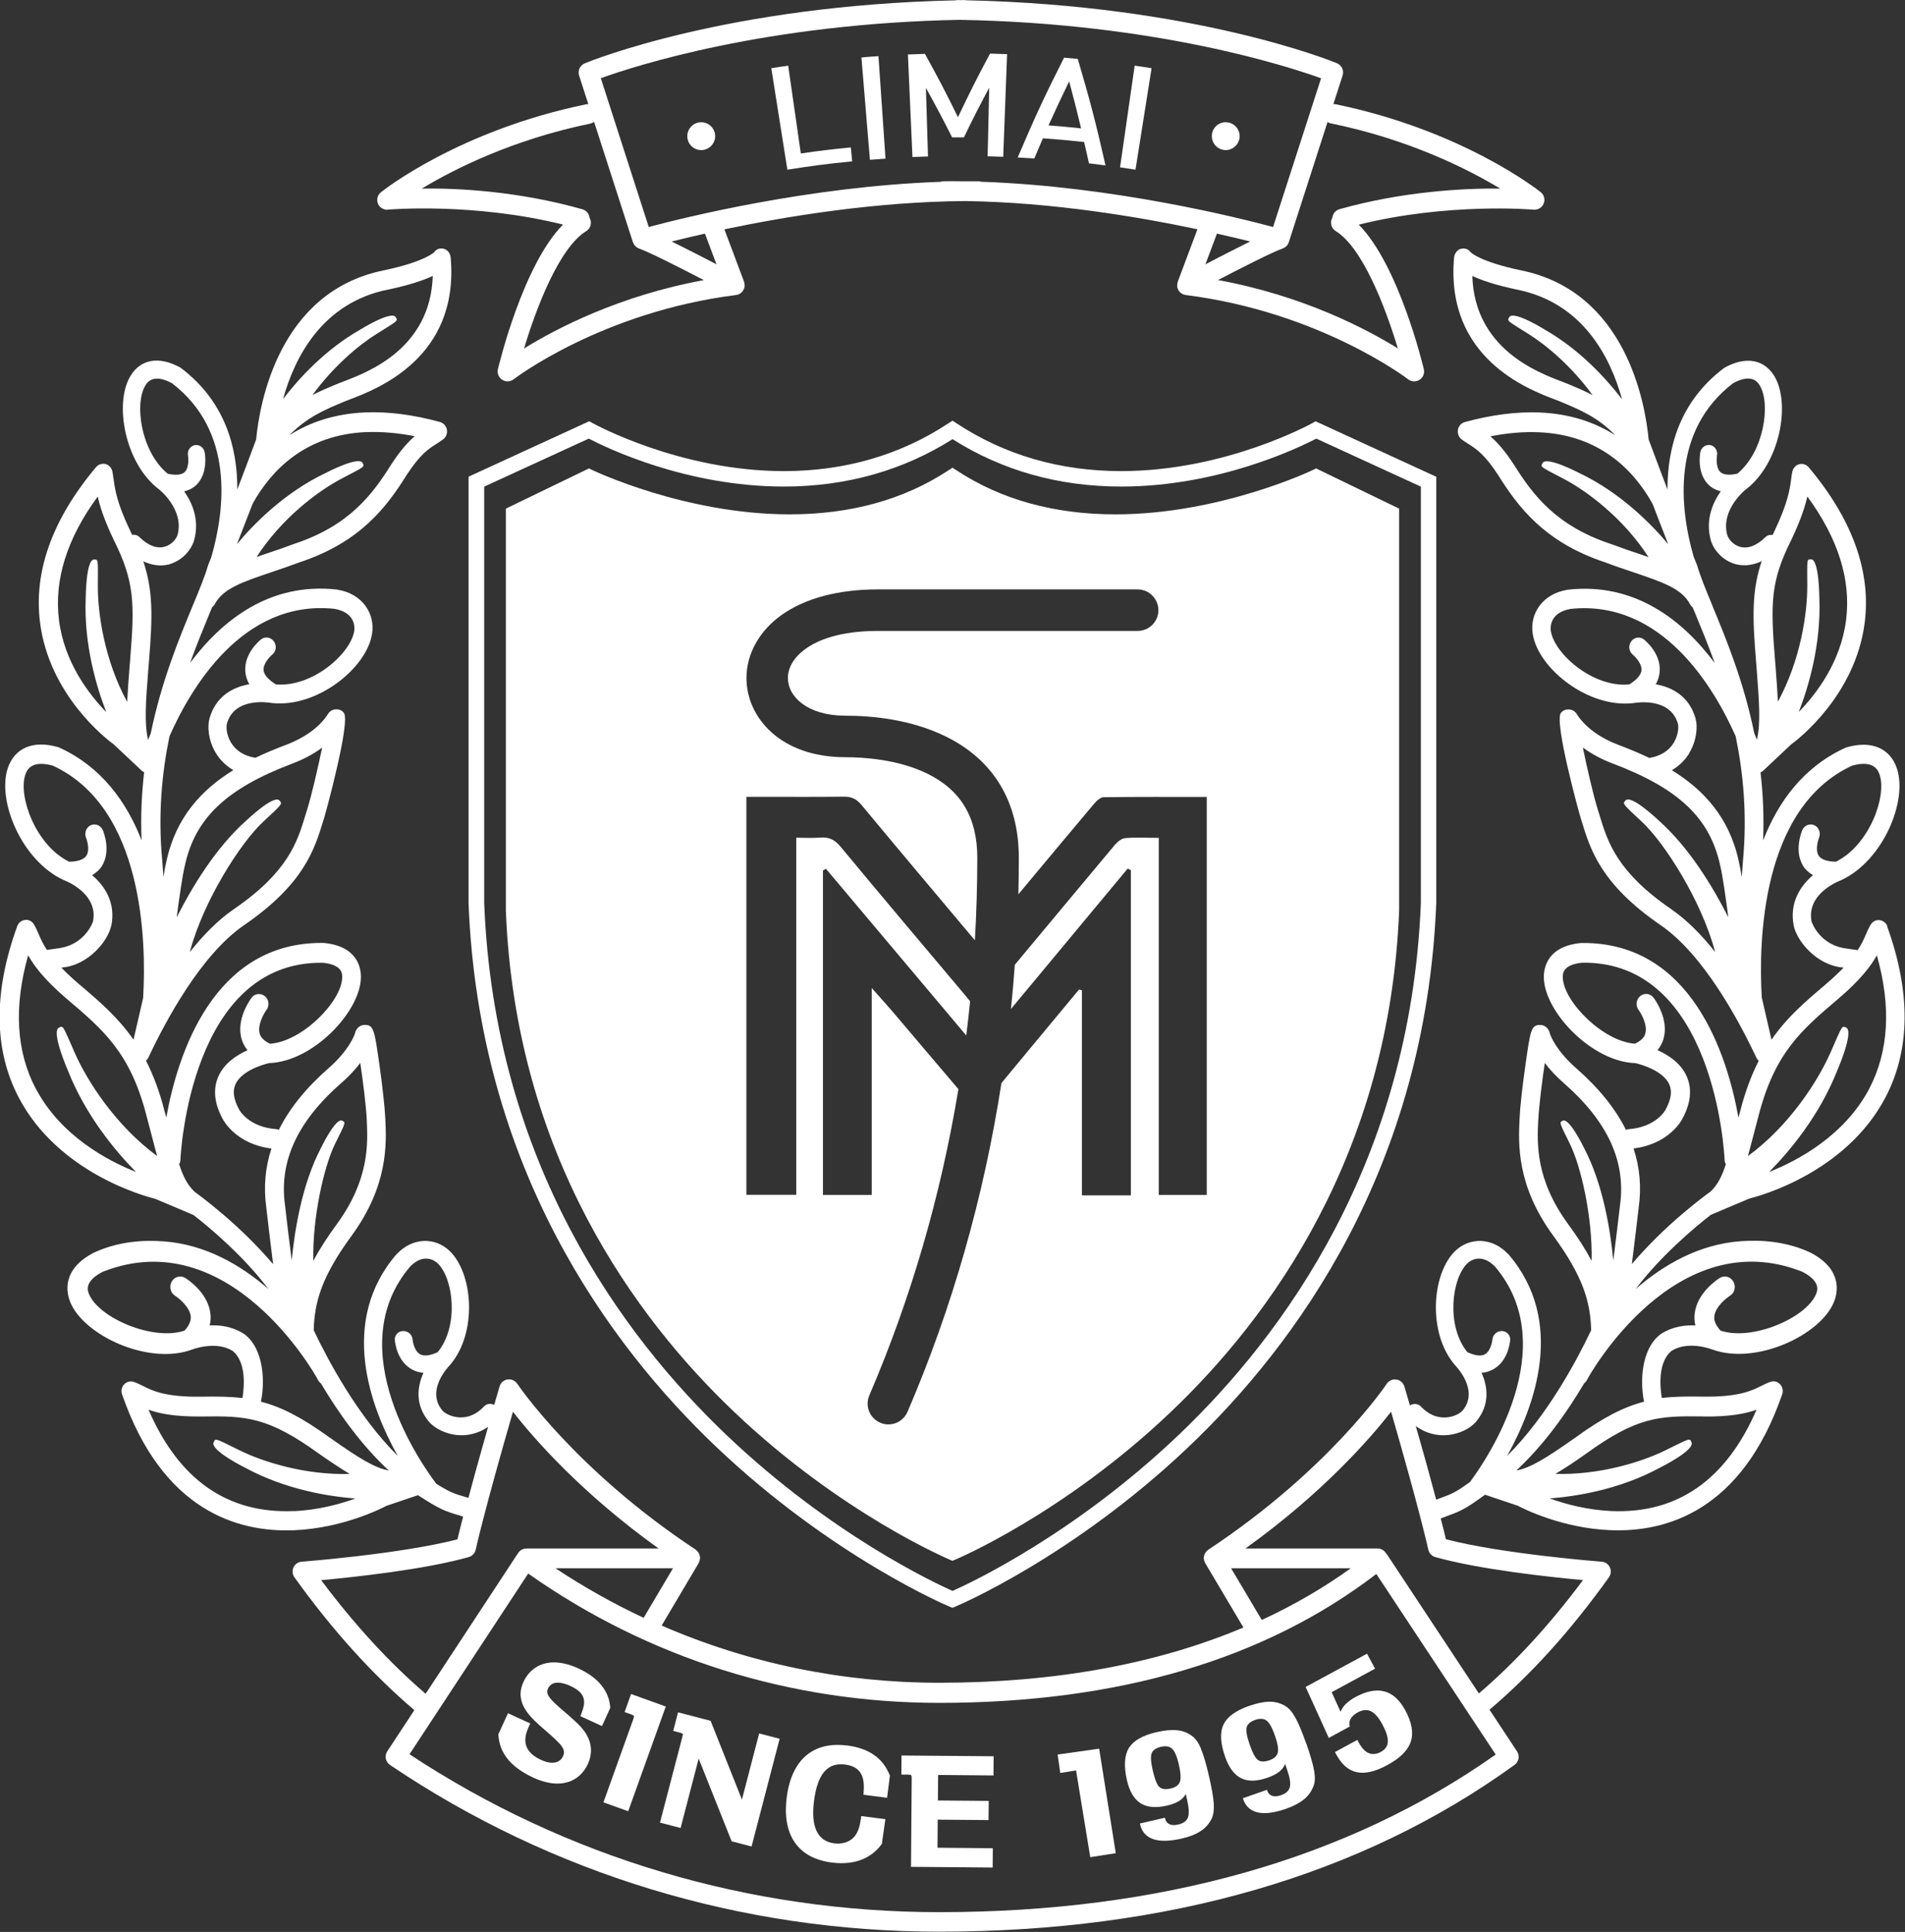 <svg xmlns="http://www.w3.org/2000/svg" id="Layer_2" data-name="Layer 2" viewBox="0 0 276.23 280.09"><rect x="0" y="0" width="276.23" height="280.09" fill="#333333" stroke="none"/><defs><style>      .cls-1 {        fill: #fff;      }    </style></defs><g id="_&#x56FE;&#x5C42;_1" data-name="&#x56FE;&#x5C42; 1"><path class="cls-1" d="M201.75,74.45v62.48c-4.54,61.13-63.64,88.13-63.64,88.13,0,0-57.24-23.29-63.64-88.13v-62.48l10.93-5.3s30.34,14.71,52.71,0c22.38,14.71,52.71,0,52.71,0l10.92,5.3ZM160.09,115.56c-.47,0-1.04.49-1.38.89-3.69,4.39-7.37,8.79-11.04,13.2.04-1.77.06-3.54.06-5.31,0-8.16-3.71-14.25-10.74-17.64-5.03-2.43-10.62-2.94-14.42-2.94-5.47,0-8.32-2.75-8.32-5.46,0-1.56.92-3.07,2.6-4.26,1.65-1.18,4.81-2.57,10.44-2.57h37.67c1.66,0,3.01-1.34,3.01-3s-1.35-3.02-3.01-3.02h-37.67c-5.71,0-10.52,1.28-13.92,3.68-3.26,2.31-5.13,5.66-5.13,9.17,0,5.7,4.92,11.48,14.33,11.48,2.6,0,7.59.3,11.81,2.34,4.94,2.39,7.33,6.38,7.33,12.23,0,4.02-.12,8.01-.35,11.97-5.58-6.64-11.04-13.11-16.44-19.62-.72-.86-1.43-1.21-2.53-1.2-4.05.05-8.11.02-12.17.02h-1.99v57.7h7.23v-51.77c1.27,0,2.37.07,3.47-.02,1.29-.11,2.13.32,2.98,1.35,5.96,7.2,12,14.33,18.01,21.47.25.3.5.6.75.92-.17,1.66-.35,3.31-.56,4.95-6.86-8.14-13.6-16.17-20.35-24.17-.15.08-.28.17-.43.26v47.03h7.07v-30c1.36,1.54,2.49,2.78,3.58,4.07,3,3.53,5.98,7.07,8.99,10.59-2.54,15.41-6.85,30.26-12.92,44.41-.65,1.53.05,3.29,1.58,3.95.39.17.79.25,1.19.25,1.17,0,2.27-.68,2.77-1.82,6.51-15.17,11.05-31.11,13.62-47.67,1.25-1.51,2.5-3.02,3.75-4.53,2.5-3.02,5.01-6.02,7.51-9.04.14.04.28.08.41.13v29.72h7.1v-47.14c-.16-.08-.31-.16-.46-.24-5.62,6.76-11.24,13.52-16.93,20.36.22-2.13.41-4.26.56-6.41,4.82-5.78,9.64-11.58,14.48-17.35.38-.45.97-.96,1.51-1.01,1.51-.14,3.04-.04,4.88-.04v51.77h6.96v-57.7c-5.06,0-9.99-.03-14.91.04"></path><g><path class="cls-1" d="M101.68,21.76c1.11,0,2.02-.91,2.02-2.02s-.91-2.02-2.02-2.02-2.02.9-2.02,2.02.9,2.02,2.02,2.02Z"></path><path class="cls-1" d="M177.73,21.76c1.11,0,2.02-.91,2.02-2.02s-.9-2.02-2.02-2.02-2.01.9-2.01,2.02.91,2.02,2.01,2.02Z"></path><path class="cls-1" d="M273.68,134.3c-.19-.5-.63-.85-1.15-.9-.52-.07-1.02.21-1.29.68-.27.45-.47.91-.68,1.39-.27.63-.6,1.38-1.19,2.28-.17-.02-1.45-.21-1.52-.22-4.06-.46-5.16-3.9-5.17-3.93-.8-4.11,4.16-5.95,4.22-5.96.02,0,.04-.02.06-.03.03-.01.06-.03.09-.04,6.01-2.84,9.58-11.43,8.01-16.15-.98-2.95-3.7-4.11-7.27-3.08-.06.01-.12.04-.18.06-6.09,2.77-9.77,7.84-11.96,13.46.15-3.48-.01-6.77-.37-9.88.12-.06.24-.12.35-.21l4.06-3.82c.99-.72,9.36-7.12,10.7-17.71.93-7.4-1.8-14.97-8.13-22.5-.34-.4-.88-.57-1.38-.44-.5.14-.88.56-.99,1.09-.08.37-.13.75-.18,1.16-.21,1.49-.47,3.36-2.41,7.45-.1.19-.18.37-.27.56-.36-.06-.75.03-1.04.31-1.28,1.26-2.56,1.73-3.71,1.4-.97-.29-1.67-1.12-1.84-1.75-.95-3.66,2.67-6.54,2.71-6.56,4.92-3.72,6.53-12.39,4.16-16.39-1.47-2.48-4.17-2.96-7.22-1.28-.05.03-.1.06-.15.1-6.32,4.79-8.17,11.41-8.15,17.58-1.07-2.81-2.03-5.37-2.73-7.25-.49-5.17-3.26-21.46-18.54-24.53-5.94-1.25-7.26-2.6-7.27-2.62-.34-.48-.89-.64-1.44-.49-.55.16-.91.69-.97,1.28-1.25,14.55,10.73,19.08,14.67,20.57.29.12.55.21.74.29,2.89,1.21,5.44,2.27,7.98,4.89-2.89-1.85-6.5-3.12-10.99-3.31-3.31-.13-6.96.33-10.84,1.39-.51.14-.9.57-.99,1.11-.1.54.11,1.09.54,1.41.31.23.64.44.97.65,1.16.74,2.35,1.5,4.32,4.52,2.87,4.58,6.68,9.72,15.49,12.64,1.45.55,2.85,1.02,4.14,1.45,4.22,1.43,7.01,2.37,8.18,4.62.1.19.24.34.39.46.12.28.23.55.35.84.88,2.13,1.88,4.55,2.85,7.24-4.58-6.14-11.51-11.72-21.28-10.64-.06.02-.12.03-.19.04-3.4.57-5.43,3.36-4.91,6.44.83,4.97,8.02,10.7,14.52,9.97,0,0,0,0,0,0,0,0,0,0,.01,0,0,0,0,0,.01,0,.46-.08,5.4-.9,6.5,2.99.11.39.11,1.57-.6,2.75-.73,1.19-1.92,1.93-3.53,2.2,0,0-.01,0-.02,0-1.44-.69-2.92-1.3-4.37-1.85-2.83-1.06-5.02-2.68-6.18-4.56-.48-.77-1.73-.84-2.27-.11-1,1.36,2.73,14.79,2.78,14.93l.24.78c1.24,4.06,2.77,9.11,11.45,15.06,6.23,4.27,11.38,13.88,13.89,19.24.08.17.2.31.33.42-1.04,2.04-1.95,4.41-2.69,7.31-.09.32-.16.62-.25.93-1.64-9.12-6.79-25.42-22.64-25.32-.06,0-.1,0-.16,0-4.99.46-5.45,3.69-5.42,5.06.12,4.97,6.97,12.15,13.26,12.36,1.17.25,4.09,1.21,4.93,3.08.45,1.01.26,2.21-.56,3.71-.07.12-1.42,2.5-5.37,2.79-.13,0-.24.06-.35.1-1.54-3.1-3.95-6.09-7.27-8.99-2.76-2.42-3.69-4.62-3.79-5.07-.14-.62-.68-1.13-1.29-1.15-1.4-.06-1.5.63-2.25,5.95-.44,3.13-.76,5.98-.83,7.63-.17,3.61-.47,9.67,4.9,16.99,4.33,5.92,5.38,9.61,5.48,13.68-1.99,4.2-6.31,12.38-12.19,18.23,4.02-7.2,8.54-19.47.23-29.2-.05-.04-.09-.08-.13-.12-2.24-2.35-5.47-2.44-7.6-.42-3.42,3.27-4.07,11.87-.08,16.54,0,0,0,0,0,0,0,0,0,0,0,0,0,0,0,0,0,0,.28.3,3.57,3.72,1.11,6.64-.24.29-1.17.92-2.45.98-1.31.06-2.51-.46-3.57-1.58-.41-.44-1.08-.49-1.6-.17-.26-.88-.52-1.79-.8-2.74-.16-.53-.61-.93-1.16-1.01-.55-.08-1.11.16-1.41.63-.08.13-8.38,12.49-25.88,24.05-.04.03-.07.07-.11.1-.07.06-.13.12-.19.19-.06.07-.11.15-.16.23-.04.08-.08.15-.1.24-.03.09-.05.18-.06.28,0,.05-.03.1-.03.16,0,.04.02.07.02.1,0,.09.03.18.06.27.03.09.05.18.1.27.01.03.01.06.03.08l5.55,9.35c-12.61,5.31-27.36,8.01-44.12,8.01-14.08,0-27.7-2.84-40.24-8.29l5.38-9.08s.02-.06.03-.09c.04-.08.07-.17.09-.25.03-.1.05-.19.06-.29,0-.03.02-.06.02-.09,0-.05-.02-.09-.03-.14-.01-.11-.03-.21-.06-.31-.03-.08-.06-.15-.09-.22-.05-.09-.1-.17-.16-.24-.06-.07-.12-.12-.18-.18-.04-.03-.06-.08-.11-.11-17.46-11.53-25.79-23.92-25.88-24.05-.31-.47-.84-.7-1.41-.63-.55.08-1.01.48-1.16,1.01-.27.92-.53,1.81-.78,2.67-.5-.24-1.1-.18-1.48.24-1.05,1.11-2.26,1.64-3.57,1.58-1.28-.07-2.2-.69-2.45-.98-2.45-2.91.8-6.32,1.1-6.63,0,0,0,0,0,0,0,0,0,0,0,0,0,0,0,0,0,0,4-4.67,3.35-13.27-.08-16.54-2.13-2.02-5.36-1.93-7.6.42-.04.04-.09.08-.13.12-8.31,9.74-3.8,22.01.23,29.2-5.88-5.85-10.2-14.03-12.19-18.23.1-4.07,1.15-7.77,5.48-13.68,5.36-7.33,5.07-13.39,4.9-17-.08-1.64-.39-4.5-.83-7.63-.75-5.32-.85-6-2.25-5.95-.62.03-1.16.53-1.3,1.15-.1.45-1.03,2.65-3.79,5.07-3.32,2.9-5.73,5.89-7.27,8.99-.12-.04-.23-.09-.36-.1-3.95-.29-5.3-2.67-5.37-2.79-.82-1.5-1.01-2.71-.56-3.71.83-1.87,3.75-2.83,4.92-3.08,6.29-.21,13.15-7.39,13.27-12.36.04-1.37-.43-4.6-5.42-5.06-.06,0-.1,0-.15,0-15.86-.1-21.01,16.2-22.65,25.32-.08-.31-.16-.61-.25-.93-.74-2.9-1.65-5.27-2.69-7.31.13-.12.25-.26.33-.42,2.51-5.36,7.66-14.97,13.9-19.24,8.67-5.95,10.21-11,11.45-15.06l.24-.78c.04-.13,3.77-13.57,2.77-14.93-.54-.74-1.79-.67-2.27.11-1.16,1.87-3.35,3.49-6.18,4.55-1.46.55-2.93,1.16-4.37,1.85,0,0-.01,0-.02,0-1.61-.26-2.8-1.01-3.52-2.2-.71-1.17-.71-2.35-.6-2.75,1.1-3.89,6.05-3.07,6.5-2.99,0,0,0,0,.01,0,0,0,0,0,.01,0,0,0,0,0,0,0,6.5.73,13.69-5,14.52-9.97.51-3.08-1.5-5.87-4.91-6.44-.07,0-.13-.02-.19-.04-9.76-1.08-16.69,4.5-21.28,10.64.97-2.69,1.97-5.11,2.85-7.24.12-.29.23-.56.35-.84.15-.12.29-.26.39-.45,1.17-2.24,3.96-3.19,8.18-4.62,1.29-.43,2.69-.91,4.14-1.45,8.81-2.91,12.62-8.06,15.49-12.64,1.97-3.02,3.16-3.78,4.32-4.52.33-.21.65-.42.97-.65.43-.32.64-.87.55-1.41-.1-.54-.49-.96-1-1.11-3.88-1.06-7.52-1.53-10.84-1.39-4.5.19-8.11,1.46-11,3.31,2.55-2.61,5.09-3.68,7.99-4.89.19-.07.44-.17.74-.29,3.93-1.49,15.92-6.02,14.66-20.56-.05-.59-.41-1.12-.96-1.28-.55-.16-1.1,0-1.44.49-.01.01-1.33,1.36-7.27,2.62-15.29,3.07-18.05,19.37-18.54,24.53-.7,1.88-1.66,4.44-2.73,7.24.02-6.18-1.83-12.8-8.15-17.59-.04-.04-.1-.07-.15-.1-3.05-1.68-5.75-1.21-7.22,1.28-2.37,4-.76,12.67,4.16,16.39.04.03,3.66,2.9,2.71,6.56-.17.63-.87,1.47-1.85,1.75-1.15.34-2.43-.14-3.71-1.4-.29-.28-.67-.37-1.04-.31-.09-.19-.17-.37-.27-.56-1.95-4.09-2.2-5.96-2.41-7.45-.06-.41-.11-.78-.18-1.16-.1-.53-.49-.95-.99-1.09-.5-.13-1.04.04-1.38.44-6.33,7.53-9.06,15.11-8.13,22.5,1.33,10.59,9.71,16.99,10.7,17.71l4.06,3.81c.1.1.22.16.34.21-.36,3.11-.52,6.4-.37,9.88-2.19-5.62-5.87-10.69-11.96-13.46-.05-.02-.11-.05-.18-.06-3.57-1.03-6.29.12-7.27,3.08-1.56,4.72,2,13.31,8.01,16.15.03.01.05.03.08.04.02,0,.04.02.06.03.05,0,5.02,1.85,4.22,5.96,0,.03-1.11,3.47-5.17,3.93-.06,0-1.35.2-1.52.22-.59-.9-.92-1.65-1.19-2.28-.21-.48-.4-.94-.67-1.39-.27-.47-.77-.75-1.29-.68-.52.04-.97.4-1.15.9-3.48,9.58-3.41,17.93.21,24.84,5.74,10.95,18.31,14.33,19.76,14.68l5.59,2.36c2.45,1.91,7.23,5.93,10.87,10.74-3.93-3.42-9.08-6.47-15.19-6.92-3.06-.23-6.67.05-10.02,1.59-.05.02-.1.05-.15.07-4.7,2.45-3.92,5.82-3.38,7.16,1.98,4.84,11.34,9.16,17.59,6.89.02,0,.03-.01.05-.02.04-.02.09-.02.13-.04.03-.01,3.36-1.28,5.79.24,1.84,1.54,1.74,4.69,1.41,6.83-1.8-.22-3.71-.24-5.97-.2-5.22.07-7.09-.86-8.45-1.55-.44-.22-.86-.43-1.33-.59-.5-.18-1.04-.03-1.41.35-.36.38-.48.95-.3,1.46,5.86,16.89,16.79,20.02,24.93,19.69,6.94-.28,12.54-3.08,13.41-3.54l4.56-1.54c3.16,2.04,3.88,2.3,5.8,2.87.23.07.48.14.75.23-.4,1.54-.66,2.63-.82,3.3-8.22,2.13-22.43,3.23-22.58,3.24-.52.04-.97.35-1.19.82-.22.47-.17,1.02.13,1.44,5.5,7.67,11.35,14.13,17.39,19.26l-3.93,5.98c-.43.66-.25,1.53.4,1.97,23.43,15.81,50.96,24.17,79.59,24.17,33.25,0,61.33-8.14,83.48-24.19.62-.45.78-1.31.35-1.95l-3.99-6.04c6.07-5.14,11.78-11.47,17.32-19.2.3-.42.35-.97.13-1.44-.22-.47-.67-.78-1.19-.82-.15-.01-14.35-1.11-22.58-3.25-.15-.63-.39-1.63-.75-3.02.41-.16.78-.29,1.08-.41,1.83-.67,2.54-.98,5.34-3.03l4.75,1.6c.87.46,6.47,3.26,13.41,3.54,8.14.34,19.08-2.8,24.93-19.69.18-.51.06-1.07-.3-1.46-.36-.39-.91-.53-1.41-.35-.47.16-.89.37-1.33.59-1.36.68-3.23,1.62-8.45,1.55-2.26-.04-4.17-.02-5.97.2-.34-2.14-.43-5.29,1.41-6.83,2.42-1.53,5.75-.26,5.78-.24.04.02.09.03.14.04.01,0,.03,0,.04.01,6.25,2.27,15.61-2.05,17.59-6.89.55-1.34,1.31-4.71-3.38-7.16-.04-.02-.09-.04-.15-.07-3.35-1.54-6.95-1.82-10.02-1.59-6.11.45-11.25,3.5-15.19,6.92,3.65-4.81,8.43-8.83,10.88-10.74l5.58-2.36c1.45-.36,14.02-3.73,19.76-14.68,3.62-6.91,3.69-15.26.22-24.84ZM259.74,78.28c1.38-2.9,2-4.86,2.33-6.3,4.46,6.08,6.35,12.08,5.62,17.88-.76,6.1-4.3,10.73-6.86,13.36,1.34-3.46,3.27-9.72,2.98-16.59,0,0-.03-5.64-1.23-5.54-.6,0-.54-.08-.52,3.8.02,4.06-1,10.89-4.26,16.83-.07-1.49-.19-3.13-.33-4.96l-.1-1.27c-.66-8.11-.62-11.23,2.38-17.23ZM226.45,55.31c-3.56-1.35-12.63-4.79-12.96-15.3,1.34.62,3.38,1.33,6.49,1.98,9.53,1.91,13.53,9.79,15.22,15.89-2.3-2.99-6.1-7.17-11.18-10.08,0,0-4.64-2.9-5.19-1.79-.31.53-.35.43,2.84,2.43,2.62,1.64,6.27,4.73,9.25,8.83-1.17-.6-2.35-1.1-3.55-1.6-.32-.13-.6-.24-.92-.36ZM233.62,78.88c-8.01-2.65-11.36-7.15-14.1-11.52-1.36-2.09-2.47-3.3-3.41-4.1,2.49-.49,4.84-.69,7.02-.59,8.8.36,13.76,5.47,16.5,10.38.73,1.91,1.5,3.9,2.27,5.85-2.35-2.8-6.86-7.46-12.92-10.33,0,0-4.86-2.55-5.33-1.39-.27.55-.32.46,3.03,2.21,3.46,1.8,8.76,5.79,12.36,11.38-.43-.15-.86-.29-1.31-.45-1.26-.42-2.63-.89-4.1-1.44ZM248.3,87.79c-.95-2.29-1.76-4.26-2.19-5.75-.01-.05-.03-.1-.05-.15-.16-.39-.32-.79-.48-1.19-2.01-7.02-3.28-18.25,5.73-25.15,2.77-1.5,3.62-.08,3.89.39,1.55,2.62.62,9.52-3.28,12.73-.88.19-1.95.28-2.5-.27-.62-.63-.51-2.02-.45-2.36.13-.7-.3-1.38-.97-1.51-.67-.13-1.31.33-1.45,1.03-.05.3-.51,3.01,1.16,4.69.49.49,1.1.8,1.8.98-1.16,1.66-2.22,4.09-1.47,6.98.35,1.36,1.58,2.98,3.55,3.56.82.23,2.21.38,3.86-.42-1.44,4.31-1.35,8.03-.83,14.39l.1,1.25c.36,4.68.6,7.86.04,10.25-.12-.3-.25-.61-.39-.94-1.53-7.52-4.1-13.73-6.09-18.53ZM244.94,109.18c1.09-1.81,1.25-3.82.92-5.01-.91-3.23-3.4-4.55-5.77-4.96.33-.59.53-1.21.57-1.86.19-2.6-2.03-4.43-2.28-4.64-.58-.45-1.42-.34-1.86.28-.44.61-.33,1.47.25,1.93.35.29,1.32,1.3,1.25,2.24-.07.83-.96,1.57-1.78,2.07-5.26.48-10.81-4.42-11.36-7.71-.1-.59-.15-2.71,2.85-3.24,13.32-1.41,20.88,11.54,23.95,18.47,1.1,5.34,1.67,11.35,1.06,17.98-.07.82-.13,1.62-.18,2.43-.16-.96-.31-1.76-.43-2.27-1.37-6.43-5.18-10.44-9.71-13.23,1.25-.72,2.05-1.67,2.54-2.48ZM242.31,131.79c-7.86-5.39-9.19-9.73-10.36-13.56l-.25-.81c-.69-2.21-1.57-6.05-2.18-9.04,1.24.91,2.7,1.7,4.32,2.31,9.61,3.63,14.13,7.93,15.61,14.86.31,1.25.77,4.46,1.16,7.43-2.25-4.43-5.67-10.09-10.06-14,0,0-4.09-3.91-4.86-2.91-.42.46-.48.41,2.37,3.05,3.29,3.05,8.67,11.46,10.64,18.9-1.95-2.47-4.1-4.65-6.4-6.23ZM255.48,144.74c0-.06-.01-.11-.02-.17-.46-7.85-.16-27.46,13.11-33.57,3.24-.9,3.8.79,3.99,1.35,1.04,3.13-1.51,10.19-6.35,12.58-.96-.02-2.07-.19-2.51-.9-.51-.8-.08-2.23.06-2.56.29-.71,0-1.52-.68-1.83-.67-.31-1.45.02-1.75.72-.13.31-1.21,3.05.15,5.22.35.55.84.96,1.41,1.3-1.85,1.56-3.43,4-2.8,7.3.42,2.18,3.31,5.82,7.24,6.1-.67.7-1.48,1.47-2.5,2.34-2.95,2.5-5.68,4.82-7.96,8.11l-1.38-5.99ZM223.06,162.34c.1-2.05.54-5.57.94-8.24.69.91,1.59,1.91,2.74,2.91,6.38,5.58,9.06,11.39,8.16,17.75-.14,1.34-.59,5-.97,7.99-.43-4.5-1.5-11.09-4.22-16.28,0,0-2.19-4.55-3.13-3.98-.48.25-.51.18,1.03,3.29,1.62,3.23,3.32,10.63,3.18,17.02-.88-1.66-1.99-3.4-3.4-5.32-4.76-6.51-4.51-11.71-4.34-15.15ZM209.65,208.07c1.98-.1,3.62-1.05,4.37-1.94,2.03-2.41,1.74-5.04.81-7.1.63-.05,1.21-.23,1.75-.54,2.12-1.22,2.37-3.91,2.4-4.22.05-.69-.49-1.28-1.2-1.3-.7-.02-1.31.52-1.37,1.21-.04.42-.31,1.71-1.07,2.15-.69.4-1.73.09-2.56-.29-3.14-3.84-2.27-10.73,0-12.89.4-.39,2.02-1.55,4.02.5,9.85,11.64-1.16,27.87-3.65,31.21-2.1,1.52-2.67,1.73-4.08,2.25-.25.09-.52.19-.82.31-.7-2.64-1.66-6.16-2.96-10.67,1.6,1.16,3.2,1.39,4.36,1.32ZM178.51,227.36h17.37c-4,2.87-8.31,5.37-12.92,7.5l-4.45-7.5ZM80.54,227.36h17.05l-4.26,7.19c-4.41-2.07-8.69-4.47-12.79-7.19ZM59.44,183.65c2-2.05,3.62-.89,4.02-.5,2.27,2.16,3.15,9.06,0,12.89-.83.38-1.87.69-2.56.29-.77-.43-1.04-1.72-1.08-2.15-.05-.69-.66-1.23-1.37-1.21-.71.02-1.25.6-1.2,1.3.03.31.28,2.99,2.4,4.22.54.31,1.12.49,1.75.54-.93,2.06-1.22,4.69.81,7.1.75.88,2.39,1.84,4.38,1.94,1.11.06,2.64-.15,4.18-1.2-1.23,4.31-2.16,7.7-2.85,10.29-.23-.07-.46-.14-.66-.2-1.39-.41-1.98-.59-3.99-1.84-2.04-2.67-13.97-19.48-3.83-31.46ZM49.5,157.01c1.15-1,2.05-2,2.74-2.91.4,2.67.84,6.19.94,8.24.16,3.44.41,8.64-4.35,15.15-1.41,1.93-2.53,3.66-3.4,5.32-.14-6.39,1.57-13.79,3.18-17.03,1.55-3.1,1.52-3.04,1.03-3.29-.94-.57-3.12,3.98-3.12,3.98-2.71,5.19-3.79,11.78-4.22,16.27-.38-2.99-.83-6.65-.97-7.99-.89-6.36,1.78-12.16,8.17-17.75ZM42.39,110.7c1.62-.61,3.08-1.39,4.32-2.31-.62,2.98-1.5,6.83-2.19,9.04l-.25.81c-1.17,3.83-2.49,8.17-10.35,13.56-2.31,1.58-4.45,3.77-6.4,6.23,1.97-7.44,7.36-15.85,10.65-18.9,2.85-2.64,2.78-2.58,2.37-3.05-.77-1-4.86,2.91-4.86,2.91-4.39,3.91-7.81,9.57-10.06,14,.39-2.97.85-6.17,1.17-7.43,1.48-6.92,6-11.23,15.61-14.86ZM48.51,88.27c3,.53,2.95,2.65,2.85,3.24-.55,3.29-6.1,8.18-11.36,7.71-.82-.51-1.71-1.24-1.78-2.07-.07-.94.9-1.95,1.25-2.24.58-.46.69-1.32.24-1.93-.44-.62-1.28-.73-1.86-.28-.25.21-2.47,2.04-2.28,4.64.05.65.24,1.27.58,1.86-2.37.41-4.86,1.73-5.77,4.96-.33,1.19-.18,3.21.92,5.01.49.81,1.29,1.76,2.54,2.48-4.53,2.79-8.34,6.8-9.71,13.23-.13.51-.28,1.3-.43,2.25-.05-.8-.11-1.6-.18-2.41-.62-6.64-.05-12.65,1.06-17.99,3.06-6.94,10.63-19.88,23.94-18.46ZM53.12,62.65c2.18-.09,4.53.11,7.02.59-.94.8-2.05,2.01-3.41,4.1-2.75,4.38-6.1,8.88-14.1,11.52-1.47.55-2.84,1.02-4.11,1.44-.45.15-.88.3-1.31.45,3.6-5.59,8.9-9.58,12.36-11.38,3.34-1.75,3.29-1.66,3.03-2.21-.47-1.16-5.33,1.39-5.33,1.39-6.06,2.86-10.57,7.52-12.91,10.33.77-1.96,1.54-3.95,2.28-5.87,2.74-4.91,7.7-10.01,16.5-10.37ZM56.26,41.99c3.11-.66,5.15-1.36,6.49-1.98-.33,10.52-9.4,13.95-12.96,15.3-.33.12-.61.23-.93.36-1.2.5-2.38,1-3.55,1.6,2.99-4.1,6.64-7.2,9.25-8.83,3.19-1.99,3.15-1.9,2.84-2.43-.55-1.1-5.19,1.79-5.19,1.79-5.08,2.9-8.88,7.07-11.17,10.06,1.69-6.09,5.7-13.96,15.22-15.88ZM24.63,81.78c1.96-.59,3.19-2.21,3.55-3.56.75-2.89-.3-5.32-1.47-6.98.7-.18,1.32-.48,1.81-.98,1.66-1.68,1.21-4.39,1.16-4.69-.13-.7-.78-1.16-1.45-1.03-.67.14-1.1.81-.97,1.51.06.34.17,1.72-.45,2.36-.54.55-1.61.46-2.49.27-3.9-3.21-4.83-10.11-3.28-12.73.28-.47,1.12-1.89,3.9-.39,9.04,6.92,7.72,18.2,5.7,25.22-.15.37-.3.75-.45,1.12-.02.05-.04.1-.05.15-.42,1.49-1.24,3.46-2.19,5.75-1.99,4.8-4.55,11.01-6.09,18.53-.14.33-.27.64-.39.93-.56-2.39-.33-5.57.04-10.25l.1-1.25c.52-6.37.6-10.08-.83-14.39,1.65.8,3.05.65,3.86.42ZM8.55,89.87c-.72-5.8,1.16-11.81,5.62-17.88.32,1.44.94,3.39,2.33,6.3,3,6,3.04,9.12,2.38,17.23l-.1,1.27c-.14,1.83-.27,3.47-.34,4.96-3.26-5.94-4.28-12.78-4.25-16.83.02-3.88.07-3.79-.53-3.8-1.2-.1-1.23,5.54-1.23,5.54-.3,6.86,1.64,13.13,2.98,16.58-2.56-2.63-6.1-7.26-6.86-13.36ZM16.15,134.18c.64-3.3-.94-5.74-2.8-7.3.57-.34,1.07-.75,1.41-1.3,1.36-2.17.29-4.9.15-5.22-.3-.7-1.08-1.02-1.75-.72-.67.31-.97,1.12-.68,1.83.14.33.57,1.76.06,2.56-.44.71-1.56.88-2.52.9-4.85-2.39-7.39-9.46-6.36-12.58.19-.56.74-2.25,3.99-1.35,13.27,6.11,13.56,25.72,13.11,33.57,0,.06-.01.12-.02.18l-1.38,5.98c-2.29-3.29-5.01-5.61-7.97-8.11-1.01-.87-1.83-1.64-2.5-2.34,3.93-.28,6.82-3.93,7.24-6.1ZM5.17,157.8c-2.83-5.4-3.18-11.87-1.09-19.3.87,1.55,2.37,3.55,5.59,6.3,5.36,4.55,9.24,7.83,11.6,17.06.3,1.13.57,2.15.81,3.09.25.97.48,1.84.71,2.65-6.03-4.42-10.18-10.91-11.99-15.05-1.71-3.91-1.62-3.85-2.22-3.58-1.25.48,1.24,6.17,1.24,6.17,2.61,6.64,6.99,11.82,9.9,14.77-4.16-1.65-10.94-5.26-14.54-12.11ZM28.19,172.75c-1.01-.97-1.62-2.14-2.21-3.96.1-.19.17-.39.18-.61.03-.81,1.44-28.88,20.65-28.6,2.85.28,2.82,1.62,2.81,2.13-.08,3.52-5.87,9.32-10.47,9.61-1.23-.58-1.43-1.24-1.5-1.48-.34-1.24.6-2.9,1-3.44.46-.62.34-1.51-.26-1.99-.6-.48-1.47-.37-1.92.25-.23.31-2.23,3.1-1.46,5.91.14.51.41,1.11.88,1.69-1.56.7-3.36,1.87-4.21,3.76-.84,1.87-.61,4,.65,6.27.08.15,1.92,3.6,7.03,4.22-.91,2.77-1.16,5.62-.74,8.6.14,1.38.61,5.14.98,8.17-4.82-5.7-10.53-9.88-11.43-10.53ZM37.84,203.22c.76-3.86,0-8.19-2.53-9.88-1.63-1.03-3.4-1.26-4.9-1.18.14-.61.16-1.17.11-1.63-.31-3.09-3.31-5.04-3.65-5.25-.68-.43-1.57-.19-1.97.52-.41.72-.19,1.64.49,2.06.54.34,2.13,1.62,2.27,2.99.02.24.08.99-.9,2.06-4.6,1.55-12.44-1.86-13.85-5.29-.2-.49-.74-1.81,1.94-3.22,18.36-7.3,30.83,14.79,31.27,15.68.1.2.25.36.42.49,2.45,4.12,5.77,8.86,9.83,12.62-2.02-.38-4.19-1.69-8.56-4.77-4.06-2.94-7-4.44-9.96-5.2,0,0,0,0,0,0ZM42.57,219.07c-9.58.4-16.64-4.54-21.03-14.69,1.56.56,3.85,1.03,7.76.98,6.43-.1,9.59.07,16.96,5.4,1.67,1.17,3.13,2.13,4.45,2.93-6.4.18-12.48-1.71-15.96-3.42-3.59-1.77-3.49-1.78-3.76-1.19-.62,1.15,4.6,3.73,4.6,3.73,5.83,3.15,12.05,4.14,15.95,4.44-2.26.81-5.44,1.69-8.96,1.83ZM46.57,229.09c4.76-.44,15.03-1.54,21.4-3.35.51-.15.9-.56,1.01-1.07.01-.06,1.27-5.75,5.4-20,3,3.85,9.87,11.76,21.12,19.83h-19.18c-.55,0-1.02.32-1.26.78-.01.02-.03.03-.04.04l-13.3,20.24c-5.22-4.47-10.31-10-15.15-16.47ZM136.19,277.22c-27.58,0-54.11-7.91-76.81-22.89l17.21-26.2c17.4,12.27,37.98,18.75,59.6,18.75,25.92,0,47.22-6.29,63.38-18.69l17.31,26.18c-21.48,15.16-48.61,22.85-80.68,22.85ZM229.53,229.09c-4.88,6.54-9.84,11.93-15.09,16.42l-13.34-20.18s-.08-.07-.11-.11c-.25-.42-.69-.72-1.21-.72h-19.19c11.25-8.07,18.12-15.99,21.12-19.83,4.13,14.26,5.39,19.94,5.4,20,.11.51.5.93,1.01,1.07,6.38,1.8,16.64,2.9,21.4,3.34ZM246.94,205.36c3.91.06,6.19-.42,7.76-.98-4.39,10.15-11.46,15.09-21.03,14.69-3.52-.15-6.71-1.02-8.96-1.83,3.9-.3,10.12-1.29,15.95-4.44,0,0,5.23-2.58,4.6-3.73-.27-.59-.17-.58-3.76,1.19-3.48,1.71-9.56,3.6-15.96,3.42,1.33-.79,2.79-1.75,4.45-2.93,7.37-5.33,10.52-5.5,16.96-5.4ZM261.39,184.4c2.68,1.41,2.14,2.73,1.94,3.22-1.41,3.43-9.25,6.84-13.85,5.29-.98-1.08-.93-1.82-.9-2.06.14-1.38,1.72-2.65,2.27-2.99.68-.42.9-1.35.49-2.06-.41-.71-1.29-.95-1.97-.52-.34.21-3.34,2.16-3.65,5.25-.05.46-.03,1.01.11,1.63-1.49-.07-3.27.15-4.9,1.18-2.54,1.7-3.3,6.02-2.54,9.88,0,0,0,0,0,0-2.96.76-5.9,2.26-9.96,5.2-4.37,3.08-6.53,4.39-8.56,4.77,4.06-3.76,7.39-8.5,9.83-12.63.17-.13.31-.29.41-.49.44-.89,12.91-22.98,31.27-15.68ZM236.62,183.27c.38-3.03.84-6.79.99-8.17.42-2.97.17-5.83-.74-8.6,5.12-.62,6.96-4.07,7.03-4.22,1.27-2.28,1.5-4.4.66-6.27-.85-1.89-2.65-3.06-4.21-3.76.48-.59.74-1.19.88-1.69.77-2.82-1.22-5.61-1.46-5.91-.45-.62-1.32-.73-1.92-.25-.61.48-.72,1.37-.27,1.99.4.54,1.34,2.2,1,3.44-.06.23-.26.9-1.5,1.48-4.59-.29-10.39-6.09-10.47-9.61-.01-.5-.05-1.84,2.81-2.13,19.21-.28,20.63,27.8,20.65,28.6,0,.23.08.43.18.62-.59,1.82-1.2,2.99-2.2,3.95-.88.63-6.61,4.82-11.43,10.53ZM271.07,157.8c-3.6,6.85-10.38,10.46-14.54,12.11,2.91-2.95,7.29-8.12,9.9-14.77,0,0,2.49-5.69,1.24-6.17-.6-.27-.51-.34-2.22,3.58-1.82,4.14-5.96,10.64-12,15.06.22-.82.45-1.68.71-2.66.24-.94.51-1.96.81-3.09,2.36-9.23,6.23-12.51,11.59-17.06,3.23-2.76,4.73-4.76,5.59-6.3,2.1,7.42,1.73,13.9-1.09,19.3Z"></path><path class="cls-1" d="M56.28,30.39c.12-.01,12.36-1.06,25.36,2.17-5.8,5.84-9.28,20.29-9.44,20.96-.14.59.11,1.21.62,1.54.24.15.51.23.78.23.31,0,.62-.1.88-.3.12-.1,12.79-9.77,32.26-12.22.05,0,.1-.03.15-.04.06-.01.12,0,.17-.03.02,0,.04-.03.06-.04.14-.06.27-.14.38-.24.03-.02.05-.05.08-.08.1-.11.19-.22.25-.36.03-.05.04-.11.06-.16.03-.07.06-.14.08-.21,0-.04,0-.08,0-.12,0-.06,0-.12,0-.18,0-.12-.02-.24-.06-.36-.01-.04,0-.07-.02-.11l-2.85-7.59c8.95-1.88,22-4.03,35.04-4.1,12.52.19,24.93,2.27,33.55,4.09l-2.85,7.6s0,.07-.02.11c-.03.12-.05.23-.06.36,0,.06,0,.12,0,.18,0,.04,0,.08,0,.12.01.07.05.14.07.21.02.06.03.11.06.17.07.14.15.26.26.36.02.02.04.04.06.06.12.1.25.19.39.25.02,0,.04.03.06.04.06.02.11.02.17.03.05.01.1.04.15.04,19.42,2.44,32.14,12.12,32.26,12.22.26.2.57.3.88.3.27,0,.54-.07.78-.23.51-.33.76-.94.62-1.53-.16-.67-3.64-15.12-9.44-20.96,12.99-3.23,25.23-2.19,25.36-2.17.63.04,1.22-.3,1.46-.89.23-.59.06-1.26-.43-1.65-.46-.36-11.38-8.97-29.8-12.76-.09-.02-.18,0-.27,0l1.34-4.16c.23-.71-.12-1.48-.81-1.77-.84-.35-20.77-8.42-53.79-9.13-.06,0-.11-.03-.18-.03,0,0,0,0-.01,0-.19,0-.37,0-.56.01-.19,0-.37,0-.56-.01,0,0-.02,0-.02,0-.06,0-.12.03-.18.04-33.02.71-52.94,8.78-53.78,9.13-.69.29-1.05,1.06-.82,1.77l1.34,4.16c-.09,0-.18-.02-.27,0-18.42,3.79-29.35,12.39-29.8,12.76-.49.39-.67,1.06-.44,1.65.23.59.84.92,1.46.89ZM103.89,38.32c-1.94-1.01-4.4-2.28-6.49-3.31,1.31-.33,2.95-.72,4.82-1.14l1.67,4.45ZM181.28,35.01c-2.09,1.03-4.55,2.29-6.49,3.31l1.67-4.45c1.87.42,3.5.81,4.82,1.14ZM193.05,17.9c11.32,2.33,19.8,6.62,24.48,9.44-5.34-.06-14.2.42-23.3,2.99-.58.16-.97.66-1.03,1.22-.4.67-.18,1.54.48,1.95,3.92,2.4,7.25,11.17,9.01,17.01-4.58-2.83-13.71-7.64-26.07-9.91,3.54-1.85,7.94-4.08,9.39-4.58.06-.02.1-.06.15-.08.08-.04.16-.07.23-.13.04-.03.08-.08.12-.12.07-.06.14-.13.19-.2.05-.07.08-.15.11-.22.03-.06.07-.11.08-.17v-.02s0,0,0,0l5.61-17.4c.15.11.33.18.52.22ZM139.34,2.88c28.3.52,47.34,6.71,52.22,8.47l-6.96,21.56c-4.99-1.34-23.2-5.91-42.34-6.56-.11-.03-.23-.07-.35-.07-.83,0-1.65,0-2.48,0-.89-.01-1.78-.02-2.67,0-.14,0-.26.05-.39.08-19.11.67-37.32,5.22-42.3,6.55l-6.95-21.57c4.87-1.76,23.88-7.95,52.21-8.47ZM85.63,17.9c.19-.04.37-.12.52-.22l5.62,17.43c.02.06.06.11.09.17.04.08.07.15.11.22.05.07.11.12.17.18.05.05.09.1.14.14.07.05.14.08.21.12.06.03.11.07.17.09,1.45.5,5.85,2.74,9.4,4.58-12.36,2.27-21.49,7.08-26.07,9.91,1.75-5.84,5.09-14.61,9.01-17.01.67-.41.88-1.27.48-1.95-.06-.56-.46-1.06-1.03-1.22-9.11-2.58-17.96-3.1-23.3-2.99,4.67-2.82,13.15-7.11,24.49-9.44Z"></path><path class="cls-1" d="M190.28,61.35c-.12.07-12.56,6.95-27.71,6.95-8.84,0-16.87-2.32-23.84-6.91l-.62-.4-.62.4c-6.97,4.59-14.99,6.91-23.84,6.91-15.12,0-27.58-6.88-27.71-6.95l-.5-.28-17.5,8.04v61.86c1.51,38.36,20.39,64.05,35.95,78.83,16.86,16,33.62,23.06,33.78,23.12l.43.18.43-.18c.17-.06,16.93-7.12,33.78-23.12,15.57-14.78,34.44-40.47,35.95-78.87v-61.81l-17.5-8.04-.5.28ZM206.03,70.55v60.32c-1.48,37.57-19.95,62.73-35.19,77.23-15.06,14.32-30.02,21.35-32.72,22.55-2.7-1.2-17.6-8.19-32.66-22.49-15.27-14.5-33.78-39.68-35.25-77.24v-60.37l15.16-6.96c2.56,1.33,14.13,6.95,28.29,6.95,9.03,0,17.26-2.32,24.46-6.87,7.2,4.56,15.42,6.87,24.45,6.87,14.16,0,25.74-5.63,28.3-6.95l15.16,6.96Z"></path><path class="cls-1" d="M138.73,68.21l-.62-.4-.62.4c-6.41,4.22-14.15,6.36-22.99,6.36-15.16,0-28.48-6.36-28.61-6.42l-.49-.24-12.05,5.83v58.29c1.39,35.4,18.8,59.09,33.17,72.73,15.55,14.76,31.01,21.27,31.16,21.34l.43.18.43-.18c.16-.07,15.62-6.57,31.17-21.34,14.36-13.64,31.78-37.33,33.17-72.77v-58.25l-12.05-5.83-.49.24c-.14.07-13.45,6.42-28.61,6.42-8.84,0-16.58-2.14-23-6.36ZM190.82,70.4l9.81,4.75v56.79c-1.36,34.6-18.37,57.77-32.41,71.12-13.81,13.14-27.53,19.61-30.11,20.76-2.57-1.15-16.24-7.59-30.04-20.7-14.06-13.35-31.11-36.54-32.47-71.13v-56.83l9.81-4.75c2.63,1.2,14.89,6.42,29.09,6.42,9.01,0,16.95-2.12,23.61-6.32,6.66,4.2,14.6,6.32,23.61,6.32,14.2,0,26.47-5.22,29.09-6.42Z"></path><path class="cls-1" d="M84.18,248.82l3.11,1.42,1.19-2.61v-.1c-.11-1.66-1-3.98-4.6-5.64-1.28-.59-2.48-.88-3.56-.88-1.98,0-3.59,1.03-4.42,2.84-1.4,3.05,1.03,5.16,3.03,6.89,2.54,2.22,3.19,2.84,2.69,3.91-.16.34-.57.91-1.55.91-.48,0-1.02-.14-1.61-.41-3.24-1.48-2.24-3.8-1.74-4.93l.16-.36-3.22-1.48-1.4,3.06v.1c.13,1.21.41,4.03,5.07,6.18,1.25.57,2.43.86,3.49.86,2.82,0,4.02-1.96,4.41-2.81.58-1.26.62-2.55.11-3.71-.53-1.2-1.14-1.88-3.69-4.06-1.86-1.6-2.58-2.34-2.2-3.17.27-.59.74-.88,1.44-.88.66,0,1.36.26,1.83.48,2.44,1.12,2.16,2.48,1.57,4.03l-.13.35Z"></path><path class="cls-1" d="M91.51,245.59l-.94,2.62.95.34c.28.1.37.17.39.21.01.02.04.12-.07.45l-4.34,12.09,3.59,1.29,5.45-15.18-5.02-1.81Z"></path><path class="cls-1" d="M107.59,260.92l-4.55-11.44-4.72-1.23-.7,2.69.97.26c.44.11.48.13.35.62l-3.24,12.42,2.99.78,2.62-10.06,4.78,11.99,2.89.75,4.07-15.62-2.97-.77-2.5,9.6Z"></path><path class="cls-1" d="M122.77,253.06c-4.88-.62-8,2.09-8.69,7.5-.7,5.47,1.62,8.84,6.55,9.47.48.06.95.09,1.39.09,3.18,0,4.93-1.52,5.85-2.79l.51-3.59-3.5-.45-.05.39c-.13,1.02-.39,1.81-.77,2.36-.73,1.08-1.94,1.24-2.6,1.24-.17,0-.33-.01-.48-.03-2.43-.32-3.43-2.38-2.95-6.13.5-3.89,1.92-5.63,4.51-5.3,2.61.33,2.82,2.21,2.69,4.01l-.03.37,3.43.44.41-3.21-.04-.1c-1.01-2.48-3.04-3.88-6.2-4.28Z"></path><path class="cls-1" d="M130.69,257.28h1c.29.01.39.05.43.08.02.02.08.11.08.45l-.1,12.84,11.84.1.02-2.8-8.02-.07.03-4.07,7.37.06.03-2.78-7.37-.06.03-3.7,8.03.07.02-2.78-13.36-.11-.02,2.78Z"></path><polygon class="cls-1" points="153.36 254.37 153.74 257.04 156.03 256.67 158.09 269.25 161.79 268.67 159.38 253.52 153.36 254.37"></polygon><path class="cls-1" d="M174.15,253.51c-.37-.86-.79-1.46-1.27-1.81-.63-.48-1.36-.77-2.18-.85-.81-.09-1.83,0-3.02.28-2,.46-3.33,1.23-3.99,2.29-.65,1.06-.75,2.62-.28,4.68.37,1.62,1.03,2.73,1.97,3.33.94.6,2.2.71,3.8.35.72-.16,1.31-.39,1.76-.66.45-.27.78-.62,1-1.03l.18.78c.28,1.23.33,2.1.14,2.61-.19.52-.65.86-1.39,1.03-.52.13-.95.12-1.28-.03-.33-.15-.55-.41-.63-.79l-.04-.16-3.63.84.02.09c.25,1.1.88,1.82,1.9,2.17,1.01.35,2.4.32,4.15-.08,1.13-.26,2.05-.63,2.75-1.09.71-.47,1.24-1.08,1.59-1.81.25-.51.35-1.23.3-2.15-.06-.91-.29-2.27-.71-4.07-.4-1.75-.79-3.05-1.16-3.91ZM171.09,258.33c-.18.48-.63.8-1.33.96-.73.17-1.28.11-1.63-.2-.35-.31-.67-1.1-.97-2.38-.29-1.25-.34-2.09-.16-2.54.18-.44.63-.75,1.34-.92.71-.16,1.25-.07,1.63.29.37.35.7,1.11.97,2.3.27,1.19.32,2.02.14,2.49Z"></path><path class="cls-1" d="M189.39,252.74c-.59-1.69-1.12-2.95-1.58-3.76-.46-.82-.95-1.37-1.46-1.66-.68-.4-1.43-.61-2.25-.61s-1.82.21-2.98.61c-1.94.68-3.18,1.58-3.71,2.71-.54,1.13-.46,2.69.24,4.68.55,1.57,1.32,2.6,2.32,3.09,1,.5,2.27.47,3.82-.07.7-.24,1.26-.53,1.67-.85.42-.32.71-.7.89-1.14l.26.76c.42,1.19.56,2.05.42,2.58-.13.53-.55.93-1.27,1.18-.5.17-.93.21-1.28.1-.34-.1-.58-.35-.71-.72l-.05-.16-3.51,1.23.04.1c.37,1.06,1.07,1.71,2.12,1.95,1.04.24,2.42.06,4.12-.53,1.09-.38,1.96-.85,2.62-1.39.65-.55,1.11-1.21,1.38-1.98.2-.53.22-1.25.06-2.16-.16-.91-.54-2.22-1.14-3.96ZM185.28,254.1c-.13.49-.53.86-1.21,1.1-.72.25-1.26.24-1.65-.03-.38-.26-.79-1.02-1.22-2.26-.42-1.2-.56-2.04-.43-2.5.13-.47.54-.82,1.23-1.06.69-.24,1.24-.21,1.66.1.41.31.81,1.03,1.21,2.18.4,1.15.54,1.97.41,2.47Z"></path><path class="cls-1" d="M195.2,246.97c-.34.34-.61.74-.82,1.19l-1.28-2.83,6.29-3.41-1.17-2.17-8.9,4.82,3.36,7.39,3.05-1.66c-.13-.35-.1-.71.1-1.08.2-.37.55-.69,1.03-.95.71-.39,1.36-.45,1.92-.18.56.27,1.11.89,1.64,1.86.58,1.07.86,1.92.82,2.56-.03.63-.37,1.13-1.02,1.48-.63.34-1.22.4-1.76.17-.54-.23-1.02-.75-1.45-1.55l-.2-.36-3.24,1.76.19.35c.79,1.46,1.79,2.32,2.99,2.57,1.2.25,2.66-.08,4.39-1.02,1.87-1.01,3.02-2.15,3.43-3.42.42-1.27.15-2.79-.81-4.55-.81-1.49-1.82-2.41-3.02-2.72-1.2-.32-2.6-.05-4.19.81-.55.3-1,.62-1.34.96Z"></path><path class="cls-1" d="M123.57,23.39c-.08-.81-.12-1.21-.2-2.02-2.9.29-4.36.46-7.25.88-.73-5.09-1.1-7.64-1.83-12.73-.98.14-1.47.21-2.45.37.93,5.88,1.4,8.82,2.33,14.71,3.75-.59,5.63-.83,9.4-1.21Z"></path><path class="cls-1" d="M128.4,22.99c-.41-5.94-.61-8.91-1.02-14.85-.99.07-1.48.1-2.47.19.49,5.94.73,8.9,1.23,14.84.9-.07,1.36-.11,2.26-.17Z"></path><path class="cls-1" d="M134.56,22.69c-.12-3.98-.18-5.97-.3-9.95,1.58,2.86,2.34,4.29,3.8,7.18.68,0,1.02,0,1.71,0,1.4-2.9,2.14-4.34,3.67-7.21-.09,3.98-.14,5.97-.23,9.95.9.02,1.36.04,2.26.07.22-5.95.33-8.93.56-14.88-.99-.04-1.48-.05-2.47-.08-1.96,3.66-2.89,5.51-4.65,9.22-1.82-3.7-2.78-5.54-4.79-9.18-.99.03-1.48.05-2.47.09.26,5.95.39,8.92.66,14.87.9-.04,1.36-.06,2.26-.08Z"></path><path class="cls-1" d="M151.22,20.05c2.4.17,3.59.28,5.98.54.29,1.23.43,1.85.7,3.09.96.11,1.44.17,2.4.3-1.4-6.19-2.21-9.28-4.02-15.44-.79-.08-1.19-.11-1.99-.18-2.89,5.73-4.23,8.63-6.72,14.47.96.05,1.45.08,2.41.14.49-1.17.74-1.75,1.24-2.91ZM155.03,11.8c.73,2.72,1.08,4.08,1.73,6.81-1.89-.2-2.83-.28-4.72-.43,1.16-2.56,1.76-3.84,2.99-6.38Z"></path><path class="cls-1" d="M166.98,9.89c-.98-.16-1.47-.23-2.45-.37-.85,5.89-1.27,8.84-2.12,14.74.9.13,1.35.2,2.24.34.94-5.88,1.39-8.82,2.33-14.71Z"></path></g></g></svg>